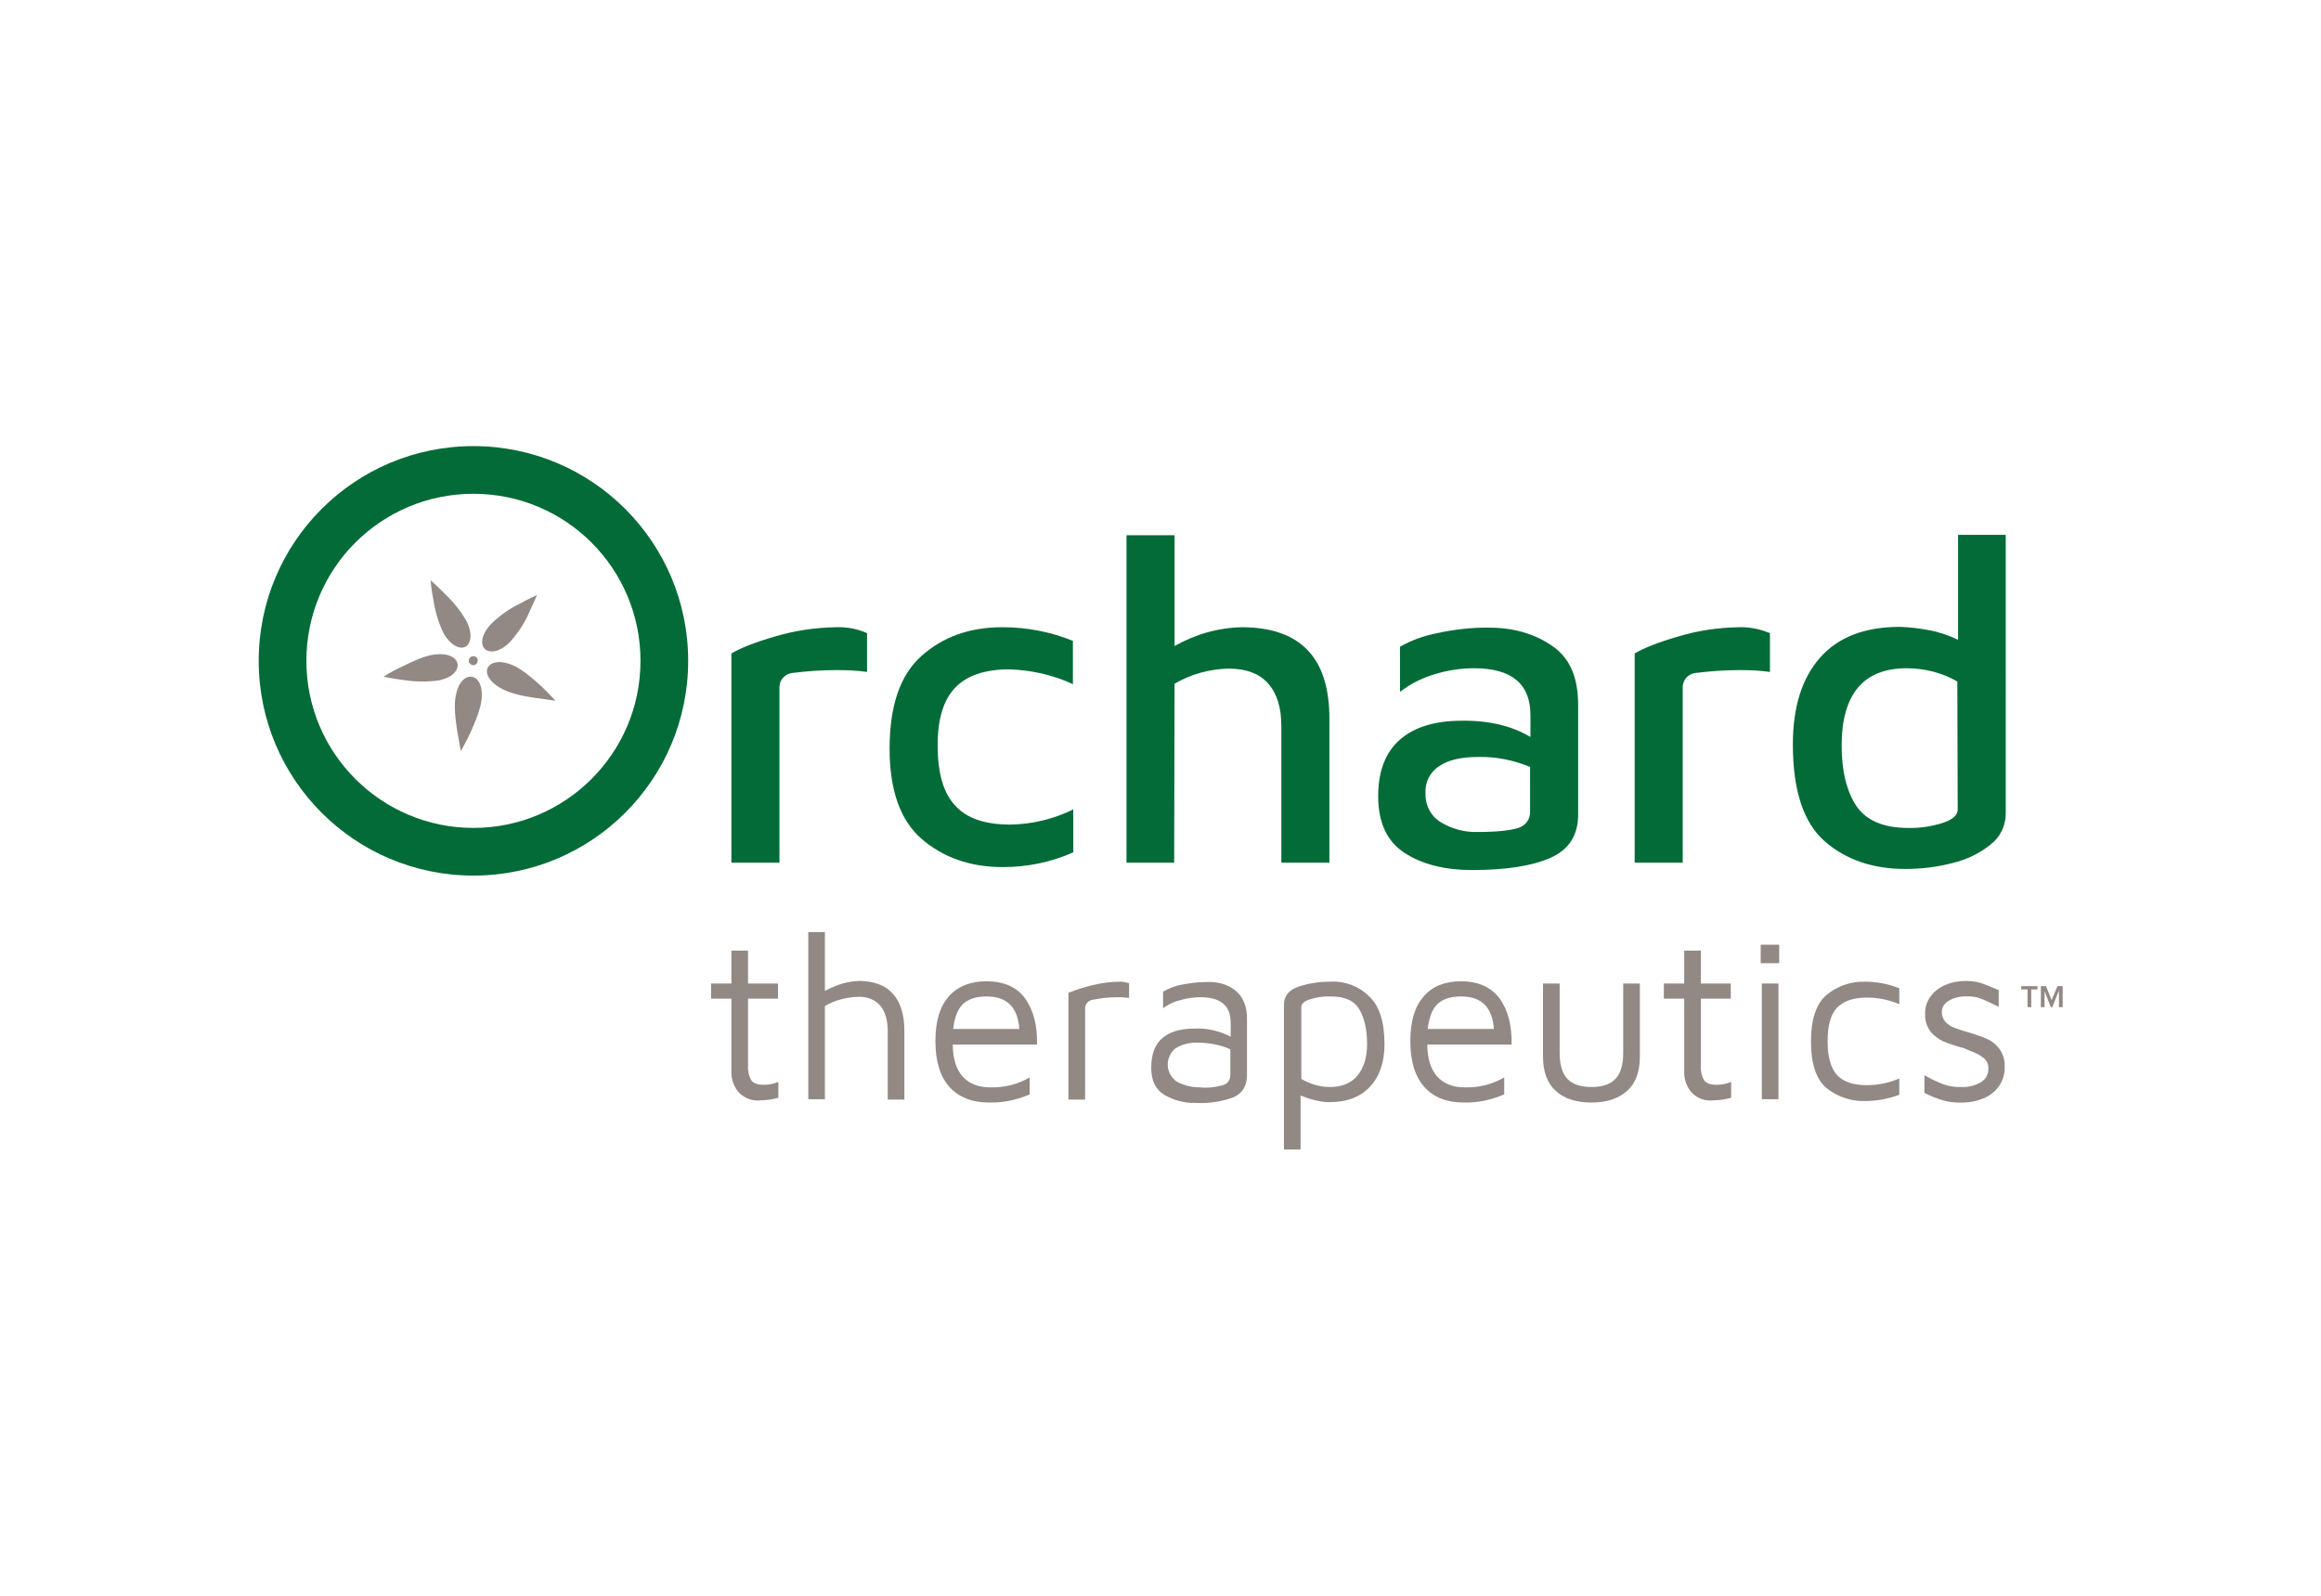 <?xml version="1.0" encoding="utf-8"?>
<!-- Generator: Adobe Illustrator 26.0.3, SVG Export Plug-In . SVG Version: 6.00 Build 0)  -->
<svg version="1.0" id="Layer_1" xmlns="http://www.w3.org/2000/svg" xmlns:xlink="http://www.w3.org/1999/xlink" x="0px" y="0px"
	 viewBox="0 0 628 431.7" style="enable-background:new 0 0 628 431.7;" xml:space="preserve">
<style type="text/css">
	.st0{fill:#928884;}
	.st1{fill:#036B37;}
</style>
<g id="therapeutics">
	<g id="Group_1429">
		<path id="Path_1562" class="st0" d="M200.1,295.8c-1.5-1.6-2.3-3.8-2.2-6v-19.6h-5.5v-4.1h5.5v-8.9h4.5v8.9h8.1v4.1h-8.1v18.1
			c-0.1,1.4,0.2,2.8,0.9,4c0.6,0.8,1.7,1.2,3.3,1.2c1.4,0,2.7-0.2,4-0.8v4.3c-0.7,0.2-1.5,0.4-2.2,0.5c-0.8,0.1-1.7,0.2-2.5,0.2
			C203.7,298,201.7,297.2,200.1,295.8z"/>
		<path id="Path_1563" class="st0" d="M241.6,268.9c2,2.2,3.1,5.5,3.1,10v18.6h-4.5v-18.6c0-2.9-0.7-5.2-2-6.8
			c-1.5-1.7-3.7-2.5-6-2.4c-3.2,0.1-6.3,0.9-9,2.5v25.2h-4.5v-45.2h4.5v15.9c1.5-0.8,3.1-1.5,4.8-2c1.5-0.4,3.1-0.7,4.7-0.7
			C236.6,265.5,239.6,266.6,241.6,268.9z"/>
		<path id="Path_1564" class="st0" d="M277.4,270.2c2.2,3.1,3.3,7.2,3.2,12.4h-22.8c0,3.8,0.9,6.6,2.6,8.6c1.8,2,4.3,3,7.5,3
			c3.8,0.1,7.5-0.8,10.7-2.7v4.6c-3.5,1.5-7.2,2.3-11,2.2c-4.6,0-8.1-1.4-10.7-4.2c-2.5-2.8-3.8-6.9-3.8-12.4s1.2-9.3,3.6-12.1
			c2.4-2.7,5.8-4.1,10.1-4.1C271.7,265.5,275.2,267.1,277.4,270.2z M260.6,271.6c-1.4,1.3-2.3,3.5-2.7,6.8h17.9
			c-0.2-2.9-1-5.1-2.5-6.6s-3.6-2.2-6.4-2.2S262.1,270.3,260.6,271.6z"/>
		<path id="Path_1565" class="st0" d="M289.1,268.6c2.1-0.8,4.2-1.5,6.3-2c2.7-0.7,5.4-1,8.1-1c0.7,0.1,1.3,0.2,2,0.4v4
			c-1-0.1-2-0.2-3-0.2c-1.3,0-2.6,0.1-3.8,0.2c-0.8,0.1-1.8,0.3-3.1,0.5c-1.2,0.2-2,1.2-2,2.4v24.6h-4.5L289.1,268.6L289.1,268.6z"
			/>
		<path id="Path_1566" class="st0" d="M334.4,268.1c2,1.7,3,4.2,3,7.5v15.2c0,3-1.2,5-3.7,6.1c-3.3,1.2-6.7,1.7-10.2,1.5
			c-3,0.1-5.9-0.7-8.5-2.2c-2.4-1.5-3.5-3.9-3.5-7.3c0-3.7,1-6.4,3.1-8.1c2-1.7,4.9-2.5,8.5-2.5c3.4-0.2,6.8,0.6,9.9,2.2v-3.7
			c0-4.7-2.7-7-8.2-7c-1.8,0-3.7,0.3-5.5,0.8c-1.7,0.4-3.3,1.2-4.6,2.2v-4.5c1.6-0.9,3.3-1.6,5.1-1.9c2.1-0.4,4.3-0.7,6.4-0.7
			C329.6,265.5,332.3,266.4,334.4,268.1z M330.9,293.6c1.2-0.3,2-1.4,2-2.7v-7c-1.3-0.6-2.6-1-4-1.3c-1.5-0.3-3.1-0.5-4.7-0.5
			c-2.1-0.1-4.3,0.4-6.1,1.5c-2.4,1.9-2.9,5.5-0.9,7.9c0,0,0,0,0,0c0.4,0.5,0.8,0.9,1.3,1.2c1.9,1,4,1.5,6.1,1.5
			C326.7,294.4,328.8,294.2,330.9,293.6L330.9,293.6z"/>
		<path id="Path_1567" class="st0" d="M370.5,269.6c2.8,2.7,4.1,7,4.1,12.9c0,4.9-1.3,8.7-3.9,11.5c-2.6,2.8-6.3,4.2-11,4.2
			c-1.3,0-2.5-0.2-3.8-0.5c-1.4-0.3-2.7-0.8-4-1.3V311h-4.5v-39.2c0-2.3,1.3-3.9,3.8-4.8c2.9-1,5.9-1.4,8.9-1.4
			C364,265.4,367.8,266.9,370.5,269.6z M367.3,291c1.7-2.1,2.6-4.9,2.6-8.5c0-3.9-0.7-7-2.1-9.4s-4-3.5-7.7-3.5
			c-1.9-0.1-3.9,0.2-5.7,0.8c-1.6,0.5-2.3,1.2-2.3,2.1v19.4c2.3,1.4,5,2.2,7.8,2.2C363,294.1,365.6,293.1,367.3,291L367.3,291z"/>
		<path id="Path_1568" class="st0" d="M405.8,270.2c2.2,3.1,3.3,7.2,3.2,12.4h-22.8c0,3.8,0.9,6.6,2.6,8.6c1.8,2,4.3,3,7.5,3
			c3.8,0.1,7.5-0.8,10.7-2.7v4.6c-3.5,1.5-7.2,2.3-11,2.2c-4.5,0-8.1-1.4-10.6-4.2s-3.8-6.9-3.8-12.4s1.2-9.3,3.6-12.1
			s5.8-4.1,10.1-4.1C400,265.5,403.5,267.1,405.8,270.2z M389,271.6c-1.4,1.3-2.3,3.5-2.7,6.8h17.9c-0.2-2.9-1-5.1-2.5-6.6
			s-3.6-2.2-6.4-2.2S390.4,270.3,389,271.6z"/>
		<path id="Path_1569" class="st0" d="M420.9,295.1c-2.3-2.1-3.4-5.2-3.4-9.2v-19.8h4.5v18.8c0,3.2,0.7,5.5,2.1,7s3.6,2.2,6.5,2.2
			s5.1-0.7,6.5-2.2s2.1-3.8,2.1-7v-18.8h4.5v19.8c0,4-1.1,7.1-3.4,9.2c-2.3,2.1-5.5,3.2-9.7,3.2S423.1,297.2,420.9,295.1z"/>
		<path id="Path_1570" class="st0" d="M457.9,295.8c-1.5-1.6-2.3-3.8-2.2-6v-19.6h-5.5v-4.1h5.5v-8.9h4.5v8.9h8.1v4.1h-8.1v18.1
			c-0.1,1.4,0.2,2.8,0.9,4c0.6,0.8,1.7,1.2,3.3,1.2c1.4,0,2.7-0.2,4-0.8v4.3c-0.7,0.2-1.5,0.4-2.2,0.5c-0.8,0.1-1.7,0.2-2.5,0.2
			C461.4,298,459.4,297.2,457.9,295.8z"/>
		<path id="Path_1571" class="st0" d="M476.4,255.6h5v5h-5V255.6z M476.7,266.1h4.5v31.3h-4.5V266.1z"/>
		<path id="Path_1572" class="st0" d="M494.2,294.4c-2.8-2.4-4.2-6.6-4.2-12.6s1.4-10.2,4.2-12.6c2.9-2.4,6.6-3.7,10.4-3.6
			c3.2,0,6.3,0.6,9.3,1.8v4.3c-2.8-1.2-5.8-1.8-8.8-1.8c-3.7,0-6.4,1-8.1,2.8s-2.5,4.9-2.5,9s0.8,7.2,2.5,9.1s4.4,2.8,8.1,2.8
			c3,0,6-0.6,8.8-1.8v4.4c-3,1.1-6.1,1.7-9.3,1.7C500.8,298,497.1,296.7,494.2,294.4z"/>
		<path id="Path_1573" class="st0" d="M525.7,297.7c-1.7-0.5-3.4-1.2-5-2v-4.8c1.7,1,3.4,1.8,5.2,2.5c1.6,0.5,3.2,0.8,4.9,0.7
			c1.8,0.1,3.6-0.4,5.2-1.3c1.3-0.8,2-2.1,2-3.6c0.1-1.1-0.4-2.2-1.2-2.9c-1.1-0.9-2.4-1.5-3.8-2l-1.6-0.7c-1.9-0.5-3.7-1.1-5.5-1.8
			c-1.3-0.6-2.5-1.5-3.5-2.6c-1-1.4-1.6-3-1.5-4.8c-0.1-1.8,0.5-3.6,1.6-5c1.1-1.4,2.5-2.4,4.1-3c1.7-0.7,3.5-1,5.3-1
			c1.4,0,2.9,0.2,4.2,0.6c1.1,0.4,2.7,1,4.7,1.9v4.5c-2.1-1-3.7-1.8-4.8-2.2c-1.3-0.5-2.6-0.7-3.9-0.6c-1.6-0.1-3.3,0.3-4.7,1.1
			c-1.2,0.6-2,1.8-2,3.1c0,1,0.3,1.9,1,2.7c0.7,0.7,1.5,1.3,2.5,1.6c1.3,0.5,2.6,0.9,4,1.3c1.7,0.5,3.4,1.1,5,1.8
			c1.2,0.6,2.3,1.5,3.1,2.6c1,1.4,1.5,3.1,1.4,4.8c0.1,1.9-0.5,3.8-1.6,5.4c-1.1,1.4-2.6,2.6-4.2,3.2c-1.7,0.7-3.6,1.1-5.4,1.1
			C529.3,298.4,527.5,298.2,525.7,297.7z"/>
	</g>
</g>
<g id="Group_1392">
	<g id="Group_34">
		<g id="Path_73">
			<path class="st1" d="M542.7,144.7h-12.9v28.4c-2.5-1.2-5.1-2.1-7.9-2.6c-2.6-0.5-5.1-0.8-7.8-0.9c-9.6,0-16.8,2.8-21.7,8.4
				c-4.9,5.6-7.3,13.4-7.3,23.4c0,12.5,2.9,21.2,8.6,26.2s13,7.5,21.8,7.5c4.3,0,8.6-0.5,12.8-1.6c3.8-0.9,7.3-2.6,10.3-5
				c2.6-2,4.1-5.1,4.1-8.4L542.7,144.7L542.7,144.7z M529.7,219c0,1.5-1.3,2.7-3.9,3.6c-3.1,1-6.4,1.5-9.6,1.4
				c-6.6,0-11.2-2-13.9-5.9c-2.6-3.9-4-9.4-4-16.3c0-14,5.9-21,17.6-21c2.4,0,4.8,0.3,7.1,0.9c2.3,0.6,4.6,1.5,6.6,2.7L529.7,219z"
				/>
		</g>
		<g id="Path_74">
			<path class="st1" d="M209.7,172.2c-5.5,1.6-9.5,3.2-11.8,4.6v56.6h13v-47.5c0-1.9,1.4-3.5,3.3-3.8c4-0.5,8-0.8,12.1-0.8
				c2.8,0,5.6,0.1,8.3,0.5v-10.5c-2.7-1.2-5.5-1.7-8.4-1.6C220.6,169.8,215.1,170.6,209.7,172.2z"/>
		</g>
		<g id="Path_75">
			<path class="st1" d="M258.4,217.9c-3.2-3.4-4.7-8.9-4.7-16.3c0-7.1,1.6-12.3,4.8-15.6c3.2-3.3,8.1-4.9,14.6-4.9
				c6,0.2,11.8,1.5,17.2,4v-11.7c-6.1-2.5-12.6-3.7-19.1-3.7c-8.8,0-16.1,2.6-21.9,7.8c-5.8,5.2-8.6,13.5-8.6,25.1
				c0,11.2,2.9,19.4,8.7,24.4s13.1,7.6,21.9,7.6c6.6,0,13.1-1.3,19.1-4V219c-5.3,2.6-11.1,4-17,4.1
				C266.5,223.1,261.5,221.4,258.4,217.9z"/>
		</g>
		<g id="Path_76">
			<path class="st1" d="M336.2,169.7c-6.5,0.1-12.8,1.9-18.4,5.1v-30h-13v88.6h12.9l0.1-48.4l0,0c4.4-2.6,9.5-4,14.6-4.1
				c4.7,0,8.3,1.3,10.7,4s3.6,6.5,3.6,11.5v37h13v-38.7C359.8,178.1,352,169.8,336.2,169.7z"/>
		</g>
		<g id="Path_77">
			<path class="st1" d="M419.9,174.7c-4.8-3.3-10.5-4.9-17.3-4.9c-4.6,0-9.2,0.5-13.7,1.5c-3.6,0.7-7,1.9-10.1,3.7v12.2
				c2.7-2.1,5.8-3.7,9.1-4.7c3.5-1.1,7.2-1.7,10.9-1.7c10.2,0,15.3,4.2,15.3,12.7v5.9c-5-3-11.2-4.5-18.6-4.4
				c-7.2,0-12.8,1.7-16.7,5.1s-5.9,8.5-5.9,15.3c0,7.2,2.4,12.3,7.2,15.4c4.8,3.1,10.9,4.6,18.2,4.6c9.2,0,16.2-1.1,21.2-3.3
				s7.5-6.1,7.5-11.7v-29.7C427,183.2,424.7,177.9,419.9,174.7z M414,219.5c0.1,2.1-1.2,3.9-3.2,4.5c-2.1,0.7-5.8,1.1-11,1.1
				c-3.5,0.1-6.9-0.8-9.9-2.6c-2.7-1.6-4.3-4.6-4.2-7.8c-0.2-3,1.2-5.8,3.7-7.4c2.4-1.7,6-2.5,10.7-2.5c4.8-0.1,9.5,0.9,13.9,2.7
				L414,219.5z"/>
		</g>
		<g id="Path_74-2">
			<path class="st1" d="M454.1,172.2c-5.5,1.6-9.5,3.2-11.8,4.6v56.6h13v-47.5c0-1.9,1.4-3.5,3.3-3.8c4-0.5,8-0.8,12-0.8
				c2.8,0,5.6,0.1,8.3,0.5v-10.5c-2.7-1.1-5.5-1.7-8.4-1.6C464.9,169.8,459.4,170.6,454.1,172.2z"/>
		</g>
	</g>
</g>
<g id="Group_1186">
	<path id="Path_1424" class="st1" d="M128.1,133.6c25,0,45.2,20.2,45.2,45.2S153,224,128.1,224s-45.2-20.2-45.2-45.2c0,0,0,0,0,0
		l0,0C82.9,153.8,103.1,133.6,128.1,133.6 M128.1,120.7c-32.1,0-58.1,26-58.1,58.1s26,58.1,58.1,58.1s58.1-26,58.1-58.1l0,0
		C186.2,146.7,160.2,120.7,128.1,120.7z"/>
</g>
<g>
	<path class="st0" d="M548.6,267.7h-1.7v-0.9h4.4v0.9h-1.7v4.8h-1L548.6,267.7L548.6,267.7z"/>
	<path class="st0" d="M557,268.2l-1.7,4.3h-0.4l-1.7-4.3v4.3h-1v-5.7h1.4l1.5,3.8l1.6-3.8h1.4v5.7h-1V268.2L557,268.2z"/>
</g>
<path class="st0" d="M129.2,178.3c0.2,0.6-0.1,1.3-0.7,1.6c-0.6,0.2-1.3-0.1-1.6-0.7c-0.2-0.6,0.1-1.3,0.7-1.6
	C128.3,177.4,129,177.7,129.2,178.3C129.2,178.3,129.2,178.3,129.2,178.3z M150.3,189.6c0,0-1.7-1.9-3.9-4c-2.3-2.1-5.1-4.5-7.6-5.6
	c-3.5-1.5-6-0.9-6.8,0.6s0.3,3.9,3.7,5.7c2.3,1.3,6,2.1,9,2.5S150.3,189.6,150.3,189.6z M145.3,161c0,0-2.3,1-5,2.5
	c-2.8,1.4-5.4,3.3-7.6,5.5c-2.6,2.9-2.7,5.5-1.5,6.6s3.8,1,6.6-1.7c2.1-2.3,3.9-4.9,5.2-7.8C144.3,163.3,145.3,161,145.3,161
	L145.3,161z M124.7,203.2c0,0,1.2-2.1,2.6-5c1.3-2.9,2.7-6.3,3-8.9c0.4-3.9-1-6-2.7-6.2c-1.7-0.2-3.6,1.4-4.3,5.2
	c-0.5,2.6-0.1,6.3,0.4,9.4S124.7,203.2,124.7,203.2L124.7,203.2z M103.8,183.1c0,0,2.4,0.5,5.5,0.9c3.1,0.5,6.3,0.5,9.4,0.1
	c3.8-0.8,5.4-2.8,5.1-4.5s-2.5-3-6.3-2.5c-2.6,0.3-6,1.9-8.8,3.3C105.8,181.7,103.8,183.1,103.8,183.1z M116.5,157
	c0,0,0.2,2.5,0.8,5.5c0.5,3.1,1.4,6.2,2.8,9c2,3.3,4.4,4.2,5.8,3.5s2.1-3.3,0.4-6.8c-1.5-2.7-3.5-5.2-5.8-7.4
	C118.4,158.6,116.5,157,116.5,157z"/>
</svg>
